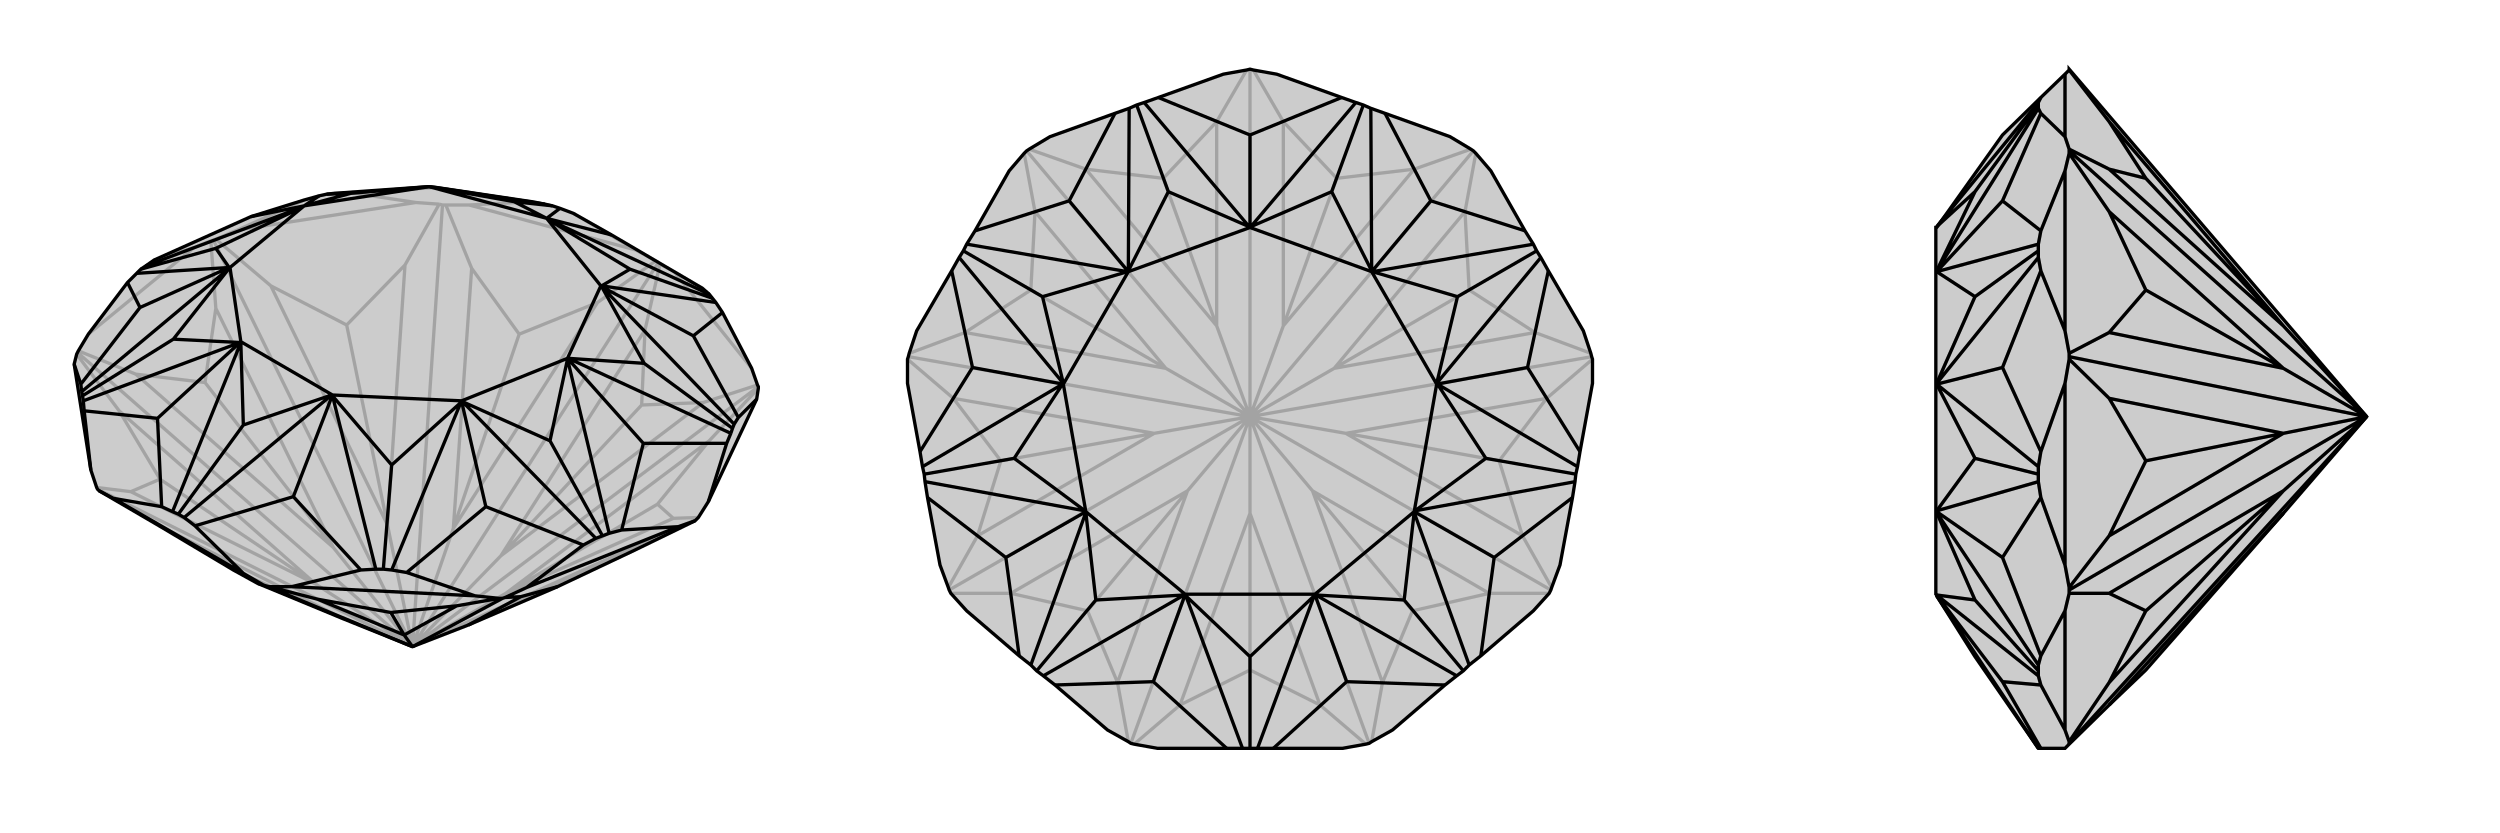 <svg xmlns="http://www.w3.org/2000/svg" viewBox="0 0 3000 1000">
    <g stroke="currentColor" stroke-width="4" fill="none" transform="translate(-5 -1)">
        <path fill="currentColor" stroke="none" fill-opacity=".2" d="M285,685L314,701L418,744L500,777L567,751L674,705L767,661L839,626L841,624L843,622L855,603L913,480L915,467L915,465L914,463L907,443L872,376L864,364L860,359L856,354L848,347L739,283L693,257L677,251L668,248L659,246L643,243L529,226L520,225L519,225L406,233L397,234L388,236L370,241L306,261L190,313L180,320L174,324L169,329L158,340L111,402L99,422L98,424L97,426L94,438L114,565L121,586L122,588L124,590L196,632z" />
<path stroke-opacity=".2" d="M148,494L197,576M264,371L251,460M491,319L421,391M722,364L628,402M849,484L775,487M813,623L794,606M196,632L418,744M148,494L97,426M148,494L384,702M264,371L258,290M264,371L405,658M491,319L532,246M491,319L470,631M722,364L792,314M722,364L549,635M849,484L914,463M849,484L606,668M813,623L843,622M813,623L612,713M162,591L121,586M500,777L122,588M500,777L384,702M168,450L99,422M500,777L98,424M500,777L405,658M330,344L264,288M500,777L261,289M500,777L470,631M571,323L540,247M500,777L536,247M500,777L549,635M779,397L797,318M500,777L795,316M500,777L606,668M856,530L915,467M500,777L915,465M500,777L612,713M500,777L841,624M197,576L162,591M384,702L197,576M384,702L162,591M251,460L168,450M251,460L405,658M405,658L168,450M421,391L330,344M470,631L421,391M470,631L330,344M628,402L571,323M549,635L628,402M549,635L571,323M775,487L779,397M606,668L775,487M606,668L779,397M794,606L856,530M612,713L794,606M612,713L856,530M567,751L767,661M418,744L285,685M111,402L238,298M290,277L504,244M768,301L568,247M814,327L907,443M792,314L768,301M797,318L814,327M792,314L795,316M797,318L795,316M768,301L693,257M814,327L848,347M258,290L238,298M264,288L290,277M258,290L261,289M264,288L261,289M238,298L190,313M290,277L370,241M532,246L504,244M540,247L568,247M532,246L536,247M540,247L536,247M504,244L424,232M568,247L643,243M424,232L406,233M424,232L529,226" />
<path d="M285,685L314,701L418,744L500,777L567,751L674,705L767,661L839,626L841,624L843,622L855,603L913,480L915,467L915,465L914,463L907,443L872,376L864,364L860,359L856,354L848,347L739,283L693,257L677,251L668,248L659,246L643,243L529,226L520,225L519,225L406,233L397,234L388,236L370,241L306,261L190,313L180,320L174,324L169,329L158,340L111,402L99,422L98,424L97,426L94,438L114,565L121,586L122,588L124,590L196,632z" />
<path d="M630,717L674,705M386,720L474,736M630,717L611,718M630,717L567,751M386,720L328,705M386,720L490,763M553,728L604,719M500,777L608,719M500,777L490,763M314,701L321,703M500,777L324,704M474,736L553,728M490,763L474,736M490,763L553,728M297,689L141,599M819,633L637,706M575,716L355,705M913,480L891,502M839,626L819,633M855,603L877,533M819,633L751,637M611,718L637,706M604,719L575,716M611,718L608,719M604,719L608,719M637,706L705,655M575,716L493,688M321,703L297,689M328,705L355,705M328,705L324,704M321,703L324,704M297,689L239,632M355,705L438,685M124,590L141,599M141,599L199,609M114,565L106,494M94,438L102,462M891,502L886,510M891,502L837,404M751,637L736,641M751,637L777,533M493,688L475,685M493,688L588,609M239,632L226,622M239,632L357,597M106,494L105,482M106,494L194,503M158,340L173,370M856,354L662,264M886,510L884,515M886,510L727,345M736,641L728,644M736,641L686,432M475,685L465,684M475,685L558,484M226,622L219,618M226,622L403,475M105,482L104,476M105,482L293,412M169,329L280,322M388,236L370,248M659,246L521,225M662,264L661,263M662,264L761,324M727,345L727,345M727,345L778,437M727,345L726,344M686,432L686,431M686,432L665,530M686,431L686,431M558,484L559,483M558,484L475,559M559,483L559,482M403,475L404,475M403,475L297,511M404,475L404,475M293,412L294,411M293,412L213,408M294,411L294,411M280,322L280,322M280,322L264,299M280,322L281,322M370,248L370,248M370,248L426,233M370,248L370,248M521,225L520,225M521,225L622,243M661,263L661,263M520,225L520,225M872,376L837,404M727,345L837,404M727,345L727,344M877,533L882,521M877,533L777,533M777,533L686,431M686,431L687,431M705,655L720,647M705,655L588,609M559,483L588,609M559,483L560,483M438,685L456,684M438,685L357,597M357,597L404,475M404,475L404,476M199,609L212,615M199,609L194,503M294,411L194,503M294,411L294,412M102,462L103,471M102,462L173,370M280,322L173,370M280,322L280,323M370,248L306,261M370,248L369,249M661,263L739,283M661,263L661,263M860,359L761,324M761,324L727,344M864,364L727,344M884,515L882,521M884,515L778,437M778,437L687,431M882,521L687,431M728,644L720,647M728,644L665,530M665,530L560,483M720,647L560,483M465,684L456,684M465,684L475,559M475,559L404,476M456,684L404,476M219,618L212,615M219,618L297,511M297,511L294,412M212,615L294,412M104,476L103,471M104,476L213,408M213,408L280,323M103,471L280,323M174,324L264,299M264,299L369,249M180,320L369,249M397,234L426,233M426,233L519,225M668,248L622,243M622,243L661,263M677,251L661,263M726,344L661,263M726,344L686,431M686,431L559,482M559,482L404,475M404,475L294,411M294,411L281,322M281,322L370,248M370,248L520,225M661,263L520,225" />
    </g>
    <g stroke="currentColor" stroke-width="4" fill="none" transform="translate(1000 0)">
        <path fill="currentColor" stroke="none" fill-opacity=".2" d="M500,83L504,84L532,89L610,117L627,123L636,126L645,130L662,136L740,164L765,179L768,181L771,184L789,205L830,277L840,293L844,301L849,309L858,325L900,397L909,424L910,428L911,431L911,460L896,542L893,560L891,569L890,578L887,597L872,678L862,705L861,708L859,712L840,733L777,787L763,798L756,805L748,811L734,822L671,876L646,890L643,892L639,893L611,898L528,898L509,898L500,898L491,898L472,898L389,898L361,893L357,892L354,890L329,876L266,822L252,811L244,805L237,798L223,787L160,733L141,712L139,708L138,705L128,678L113,597L110,578L109,569L107,560L104,542L89,460L89,431L90,428L91,424L100,397L142,325L151,309L156,301L160,293L170,277L211,205L229,184L232,181L235,179L260,164L338,136L355,130L364,126L373,123L390,117L468,89L496,84z" />
<path stroke-opacity=".2" d="M416,846L500,804M213,712L305,733M144,478L201,553M242,254L237,348M460,146L396,214M697,203L604,214M842,399L763,348M827,643L799,553M659,819L695,733M416,846L361,893M416,846L500,616M213,712L141,712M213,712L425,589M144,478L89,431M144,478L385,520M242,254L229,184M242,254L399,442M460,146L496,84M460,146L460,391M697,203L765,179M697,203L540,391M842,399L909,424M842,399L601,442M827,643L862,705M827,643L615,520M659,819L646,890M659,819L575,589M341,819L354,890M500,500L357,892M500,500L425,589M173,643L138,705M500,500L139,708M500,500L385,520M158,399L91,424M500,500L90,428M500,500L399,442M303,203L235,179M500,500L232,181M500,500L460,391M540,146L504,84M500,500L500,83M500,500L540,391M758,254L771,184M500,500L768,181M500,500L601,442M856,478L911,431M500,500L910,428M500,500L615,520M787,712L859,712M500,500L861,708M500,500L575,589M584,846L639,893M500,500L500,616M500,500L643,892M305,733L341,819M425,589L305,733M425,589L341,819M201,553L173,643M201,553L385,520M385,520L173,643M237,348L158,399M399,442L237,348M399,442L158,399M396,214L303,203M460,391L396,214M460,391L303,203M604,214L540,146M540,391L604,214M540,391L540,146M763,348L758,254M601,442L763,348M601,442L758,254M799,553L856,478M615,520L799,553M615,520L856,478M695,733L787,712M575,589L695,733M575,589L787,712M500,804L584,846M500,616L500,804M500,616L584,846" />
<path d="M500,83L504,84L532,89L610,117L627,123L636,126L645,130L662,136L740,164L765,179L768,181L771,184L789,205L830,277L840,293L844,301L849,309L858,325L900,397L909,424L910,428L911,431L911,460L896,542L893,560L891,569L890,578L887,597L872,678L862,705L861,708L859,712L840,733L777,787L763,798L756,805L748,811L734,822L671,876L646,890L643,892L639,893L611,898L528,898L509,898L500,898L491,898L472,898L389,898L361,893L357,892L354,890L329,876L266,822L252,811L244,805L237,798L223,787L160,733L141,712L139,708L138,705L128,678L113,597L110,578L109,569L107,560L104,542L89,460L89,431L90,428L91,424L100,397L142,325L151,309L156,301L160,293L170,277L211,205L229,184L232,181L235,179L260,164L338,136L355,130L364,126L373,123L390,117L468,89L496,84z" />
<path d="M610,117L500,162M830,277L717,241M896,542L833,441M777,787L793,669M528,898L616,818M266,822L384,818M113,597L207,669M142,325L167,441M338,136L283,241M627,123L501,272M840,293L647,326M893,560L725,461M763,798L697,615M509,898L577,715M252,811L421,714M110,578L302,613M151,309L276,460M355,130L354,325M501,272L500,273M501,272L598,230M647,326L646,326M647,326L749,356M646,326L646,326M725,461L724,461M725,461L783,550M724,461L724,461M697,615L697,614M697,615L685,720M697,614L697,614M577,715L578,714M577,715L500,788M578,714L578,713M421,714L422,714M421,714L315,720M422,714L422,713M302,613L303,614M302,613L217,550M303,614L303,614M276,460L276,461M276,460L251,356M276,461L276,461M354,325L354,326M354,325L402,230M500,273L500,273M354,326L354,326M662,136L717,241M646,326L717,241M646,326L646,325M858,325L833,441M833,441L724,461M724,461L724,460M887,597L793,669M697,614L793,669M697,614L698,613M734,822L616,818M616,818L578,714M578,714L579,714M472,898L384,818M422,714L384,818M422,714L423,715M223,787L207,669M303,614L207,669M303,614L303,615M104,542L167,441M276,461L167,441M276,461L275,461M170,277L283,241M354,326L283,241M354,326L353,326M390,117L500,162M500,273L500,162M500,273L499,272M636,126L598,230M598,230L646,325M645,130L646,325M844,301L749,356M749,356L724,460M849,309L724,460M891,569L783,550M783,550L698,613M890,578L698,613M756,805L685,720M685,720L579,714M748,811L579,714M500,898L500,788M500,788L423,715M491,898L423,715M244,805L315,720M315,720L303,615M237,798L303,615M109,569L217,550M217,550L275,461M107,560L275,461M156,301L251,356M251,356L353,326M160,293L353,326M364,126L402,230M402,230L499,272M373,123L499,272M646,326L500,273M646,326L724,461M724,461L697,614M697,614L578,713M578,713L422,713M422,713L303,614M303,614L276,461M276,461L354,326M500,273L354,326" />
    </g>
    <g stroke="currentColor" stroke-width="4" fill="none" transform="translate(2000 0)">
        <path fill="currentColor" stroke="none" fill-opacity=".2" d="M740,616L575,804L531,846L483,893L478,898L449,898L446,898L446,898L370,788L324,715L324,714L323,713L323,614L323,461L323,326L323,273L324,273L403,162L449,117L478,89L483,84L483,83L840,500z" />
<path stroke-opacity=".2" d="M531,712L575,733M531,478L575,553M531,254L575,348M531,146L575,214M531,846L740,616M531,712L483,712M531,712L740,589M531,478L483,431M531,478L740,520M531,254L483,184M531,254L740,442M531,146L483,84M531,146L740,391M531,819L483,890M840,500L483,892M840,500L740,589M531,643L483,705M840,500L483,708M840,500L740,520M531,399L483,424M840,500L483,428M840,500L740,442M531,203L483,179M840,500L483,181M840,500L740,391M575,733L531,819M740,589L575,733M740,589L531,819M575,553L531,643M575,553L740,520M740,520L531,643M575,348L531,399M740,442L575,348M740,442L531,399M575,214L531,203M740,391L575,214M740,391L531,203M478,876L478,733M478,678L478,460M478,397L478,205M478,89L478,164M483,890L478,876M483,893L483,892M483,890L483,892M478,876L449,822M483,712L478,733M483,705L478,678M483,712L483,708M483,705L483,708M478,733L449,787M478,678L449,597M483,431L478,460M483,424L478,397M483,431L483,428M483,424L483,428M478,460L449,542M478,397L449,325M483,184L478,205M483,179L478,164M483,184L483,181M483,179L483,181M478,205L449,277M478,164L449,136M449,822L446,811M449,822L403,818M449,597L446,578M449,597L403,669M449,325L446,309M449,325L403,441M449,136L446,130M449,136L403,241M446,811L446,805M446,811L324,714M446,578L446,569M446,578L324,613M446,309L446,301M446,309L324,460M446,130L446,126M446,130L324,325M324,714L324,714M324,714L370,720M324,613L324,614M324,613L370,550M324,614L323,614M324,460L324,461M324,460L370,356M324,461L323,461M324,325L324,326M324,325L370,230M324,326L323,326M449,898L403,818M324,714L403,818M449,787L446,798M449,787L403,669M324,614L403,669M324,614L324,615M449,542L446,560M449,542L403,441M324,461L403,441M324,461L324,461M449,277L446,293M449,277L403,241M324,326L403,241M324,326L324,326M449,117L446,123M324,273L324,272M446,898L324,715M446,805L446,798M446,805L370,720M370,720L324,615M446,798L324,615M446,569L446,560M446,569L370,550M370,550L324,461M446,560L324,461M446,301L446,293M446,301L370,356M370,356L324,326M446,293L324,326M446,126L446,123M446,126L370,230M370,230L324,272M446,123L324,272" />
<path d="M740,616L575,804L531,846L483,893L478,898L449,898L446,898L446,898L370,788L324,715L324,714L323,713L323,614L323,461L323,326L323,273L324,273L403,162L449,117L478,89L483,84L483,83L840,500z" />
<path d="M531,203L575,214M531,399L575,348M531,643L575,553M531,819L575,733M531,203L483,179M531,203L740,391M531,399L483,424M531,399L740,442M531,643L483,705M531,643L740,520M531,819L483,890M531,819L740,589M531,146L483,84M840,500L740,391M531,254L483,184M840,500L483,181M840,500L740,442M531,478L483,431M840,500L483,428M840,500L740,520M531,712L483,712M840,500L483,708M840,500L740,589M840,500L483,892M575,214L531,146M740,391L575,214M740,391L531,146M575,348L531,254M740,442L575,348M740,442L531,254M575,553L531,478M740,520L575,553M740,520L531,478M575,733L531,712M740,589L575,733M740,589L531,712M740,616L531,846M478,89L478,164M478,205L478,397M478,460L478,678M478,733L478,876M483,179L478,164M483,184L478,205M483,179L483,181M483,184L483,181M478,164L449,136M478,205L449,277M483,424L478,397M483,431L478,460M483,424L483,428M483,431L483,428M478,397L449,325M478,460L449,542M483,705L478,678M483,712L478,733M483,705L483,708M483,712L483,708M478,678L449,597M478,733L449,787M483,890L478,876M483,890L483,892M483,893L483,892M478,876L449,822M449,117L446,123M449,277L446,293M449,277L403,241M449,542L446,560M449,542L403,441M449,787L446,798M449,787L403,669M449,898L403,818M446,123L446,126M446,123L324,272M446,293L446,301M446,293L324,326M446,560L446,569M446,560L324,461M446,798L446,805M446,798L324,615M446,898L324,715M324,272L324,273M324,272L370,230M324,326L324,326M324,326L370,356M324,326L323,326M324,461L324,461M324,461L370,550M324,461L323,461M324,615L324,614M324,615L370,720M324,614L323,614M449,136L446,130M449,136L403,241M324,326L403,241M324,326L324,325M449,325L446,309M449,325L403,441M403,441L324,461M324,461L324,460M449,597L446,578M449,597L403,669M324,614L403,669M324,614L324,613M449,822L446,811M449,822L403,818M403,818L324,714M324,714L324,714M446,126L446,130M446,126L370,230M370,230L324,325M446,130L324,325M446,301L446,309M446,301L370,356M370,356L324,460M446,309L324,460M446,569L446,578M446,569L370,550M370,550L324,613M446,578L324,613M446,805L446,811M446,805L370,720M370,720L324,714M446,811L324,714" />
    </g>
</svg>